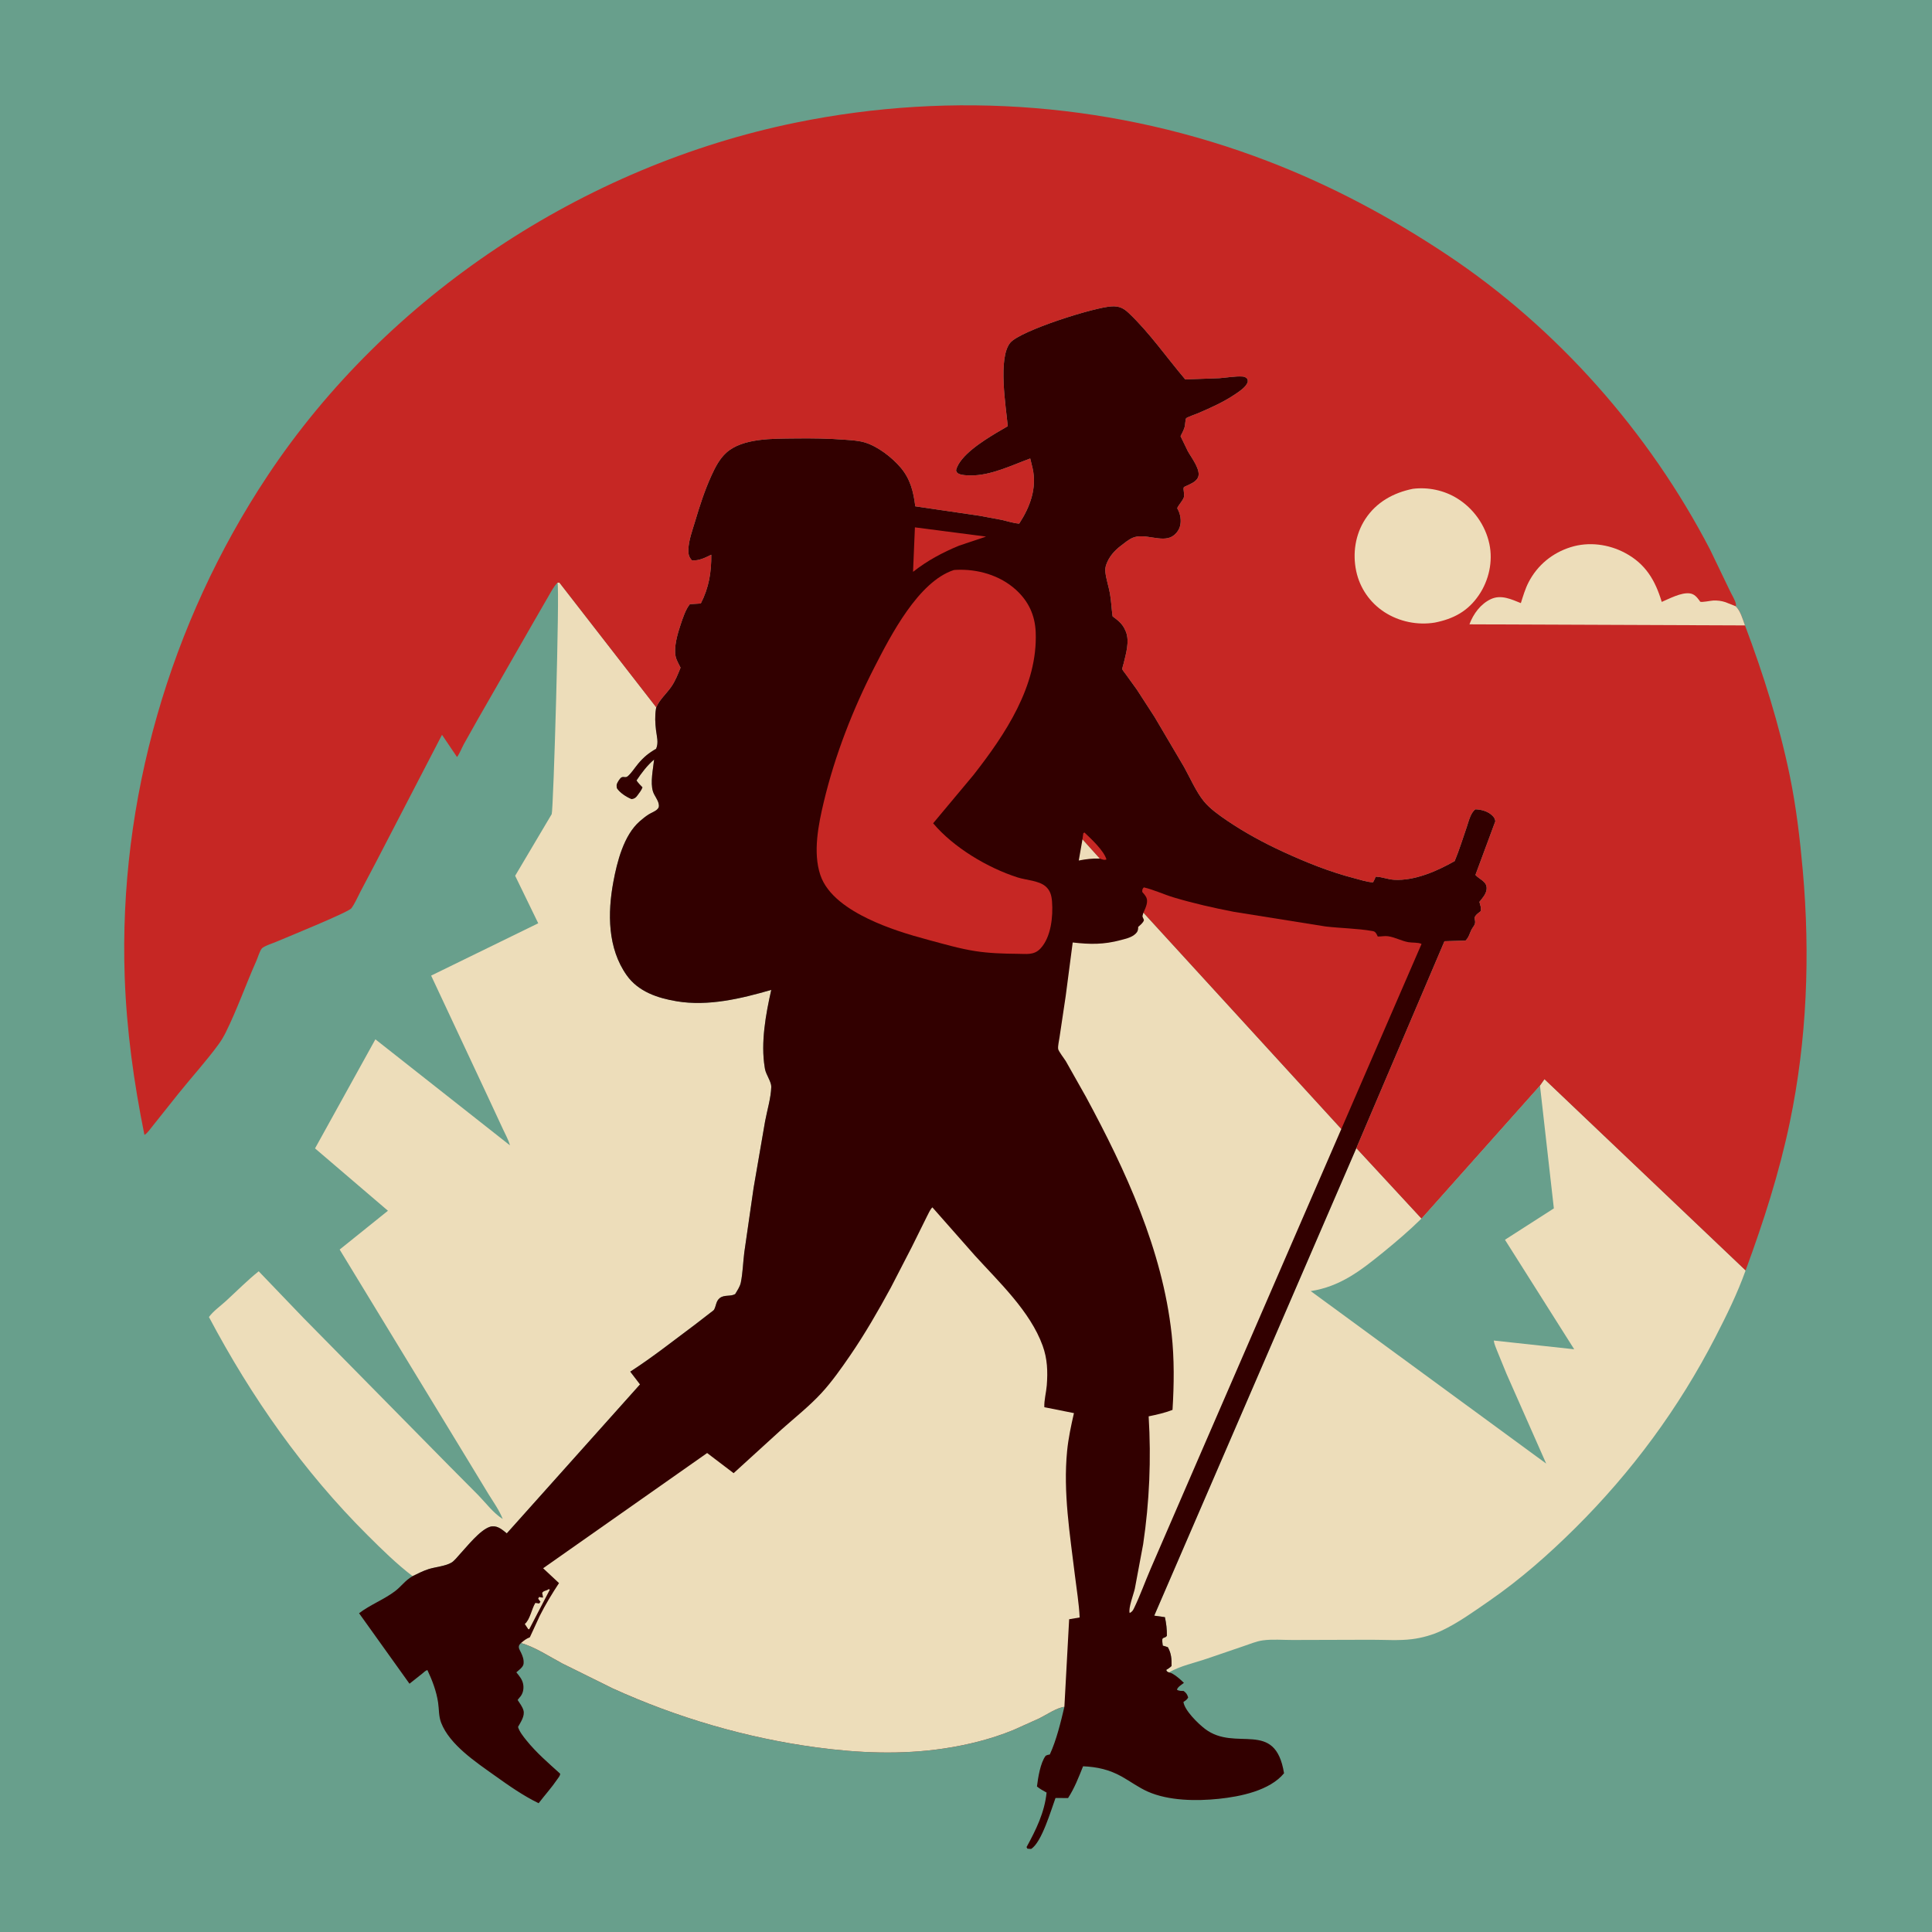 <svg version="1.1" xmlns="http://www.w3.org/2000/svg" style="display: block;" viewBox="0 0 2048 2048" width="1024" height="1024">
<path transform="translate(0,0)" fill="rgb(104,159,140)" d="M -0 -0 L 2048 0 L 2048 2048 L -0 2048 L -0 -0 z"/>
<path transform="translate(0,0)" fill="rgb(237,221,186)" d="M 1632.43 1150.73 L 1637.2 1143.96 L 1850.42 1346.7 C 1841.7 1371.14 1830.25 1394.38 1818.38 1417.42 C 1779.65 1492.59 1729.93 1560.07 1669.95 1619.66 C 1641.5 1647.92 1611.27 1674.5 1578.22 1697.31 C 1562.33 1708.26 1545.49 1720.48 1527.95 1728.68 C 1518.38 1733.15 1507.4 1736.23 1496.95 1737.56 C 1482.96 1739.35 1467.37 1738.17 1453.22 1738.21 L 1370.13 1738.45 C 1359.96 1738.47 1348.72 1737.48 1338.67 1738.85 C 1331.92 1739.77 1324.85 1742.77 1318.4 1744.93 L 1279.63 1758.17 C 1266.25 1762.8 1251.45 1765.68 1239.16 1772.84 C 1237.19 1771.92 1237.27 1772.33 1236.23 1770.21 C 1238.31 1768.92 1240.19 1767.77 1241.91 1766 C 1242.09 1758.93 1241.58 1752.33 1237.95 1746.07 L 1233.92 1744.8 L 1232.64 1744.5 C 1232.41 1743.06 1231.52 1737.8 1232.5 1736.83 C 1233.84 1735.5 1235.22 1736.37 1236.94 1734 C 1237.04 1727.06 1236.31 1721.05 1234.86 1714.27 L 1223.54 1712.66 L 1437.77 1217.07 L 1506.83 1291.72 L 1632.43 1150.73 z"/>
<path transform="translate(0,0)" fill="rgb(104,159,140)" d="M 1506.83 1291.72 L 1632.43 1150.73 L 1647.15 1280.94 L 1595.32 1314.2 L 1668.72 1430.29 L 1583.47 1421.02 C 1583.85 1424.55 1585.63 1428.25 1586.86 1431.59 L 1596.95 1456.26 L 1639.02 1551.47 L 1389.43 1368.62 C 1420.71 1363.78 1442.26 1346.98 1466.23 1327.5 C 1480.26 1316.09 1493.94 1304.42 1506.83 1291.72 z"/>
<path transform="translate(0,0)" fill="rgb(237,221,186)" d="M 590.983 617.707 L 592.937 617.54 L 695.632 749.807 L 695.355 751.417 C 694.12 758.941 694.513 766.452 695.403 774 C 696.187 780.654 698.352 787.25 695.5 793.762 C 687.779 798.101 682.141 802.785 676.459 809.591 C 673.009 813.723 669.822 818.846 665.886 822.469 C 663.017 825.11 661.75 822.856 659 823.971 C 657.325 824.65 654.534 829.243 653.944 830.995 C 653.425 832.535 653.683 833.946 653.934 835.5 C 657.197 840.52 664.025 844.837 669.5 847.08 C 672.625 846.607 673.947 845.607 675.74 843.13 C 677.604 840.556 680.037 837.623 681.048 834.612 C 678.854 832.288 676.408 830.025 674.723 827.31 C 680.214 819.139 685.849 811.561 693.37 805.134 C 692.375 815.148 689.137 829.436 692.179 839.013 C 693.626 843.567 697.359 847.528 698.246 852.166 C 698.775 854.931 698.524 856.152 696.5 858.12 C 694.483 860.08 690.472 861.574 688 863.088 C 684.489 865.239 681.212 867.926 678.111 870.632 C 661.239 885.356 654.118 913.566 650.175 934.825 C 644.034 967.936 644.012 1005.06 664.283 1033.77 C 676.627 1051.25 697.146 1058.04 717.408 1061.41 C 750.746 1066.96 785.626 1058.59 817.577 1049.32 C 811.737 1075.06 806.295 1105.24 810.642 1131.5 L 810.902 1133.13 C 811.967 1139.15 817.738 1146.75 817.586 1152.11 C 817.259 1163.67 813.198 1177.09 811.05 1188.5 L 798.864 1259.13 L 789.003 1327.5 C 787.675 1338.02 787.405 1349.22 785.309 1359.55 C 784.442 1363.82 781.511 1368.06 779.303 1371.78 C 774.391 1374.62 767.756 1372.22 763 1375.99 C 758.934 1379.21 759.227 1384.12 756.984 1388.27 C 756.512 1389.14 753.808 1390.92 752.986 1391.6 L 736.692 1404.19 C 714.047 1421.03 691.833 1438.7 668.102 1454 L 678.451 1467.52 L 537.231 1625.43 C 532.599 1621.77 528.124 1617.47 521.761 1618 C 520.884 1618.07 520.143 1618.21 519.309 1618.49 C 508.509 1622.09 495.197 1639.22 487.358 1647.64 C 484.774 1650.41 481.762 1654.47 478.571 1656.41 C 472.367 1660.18 461.51 1661.05 454.356 1663.31 C 448.462 1665.17 442.903 1668.08 437.357 1670.78 C 420.177 1657.63 405.081 1642.74 389.775 1627.51 C 321.462 1559.52 266.519 1481.1 221.486 1396.1 C 225.906 1389.98 233.727 1384.41 239.351 1379.27 C 250.914 1368.68 261.996 1357.42 274.223 1347.61 L 321.943 1397.34 L 476.235 1553.98 L 507.045 1585 C 515.201 1593.41 522.995 1603.97 532.929 1610.22 C 529.229 1600.92 523.136 1592.35 517.849 1583.86 L 495.068 1546.33 L 360.055 1324.58 L 411.23 1283.44 L 333.952 1217.35 L 397.929 1101.72 L 540.556 1214.1 C 539.07 1208.35 535.732 1202.59 533.243 1197.15 L 517.497 1163.28 L 480.86 1085.07 L 457.019 1034.19 L 570.549 978.72 L 546.086 928.359 L 584.831 863.012 C 586.648 858.848 593.453 624.837 590.983 617.707 z"/>
<path transform="translate(0,0)" fill="rgb(50,0,0)" d="M 695.632 749.807 C 699.265 741.443 706.522 735.335 711.646 727.903 C 715.879 721.763 718.642 714.657 721.416 707.771 C 719.632 704.138 717.101 699.891 716.221 695.952 C 714.023 686.12 718.327 671.436 721.5 662.064 C 723.848 655.129 726.675 646.199 731.283 640.454 L 742.874 639.735 C 751.433 623.041 754.137 606.78 753.993 588.032 C 747.431 591.194 741.009 594.598 733.5 593.983 C 730.175 590.363 729.594 587.403 729.72 582.562 C 729.975 572.783 733.994 562.18 736.771 552.843 C 741.702 536.265 746.964 519.883 754.157 504.124 C 758.148 495.378 762.708 486.417 769.943 479.883 C 787.383 464.133 820.055 465.095 842.219 464.781 C 860.354 464.523 878.643 464.783 896.731 466.21 C 903.585 466.75 910.688 467.129 917.281 469.201 C 930.792 473.448 945.645 484.941 954.766 495.701 C 964.992 507.765 968.346 521.325 970.23 536.716 L 1038.38 546.726 L 1062.13 551.155 C 1068.04 552.493 1074.37 554.637 1080.38 555.045 C 1091.85 537.518 1099.36 517.564 1094.6 496.34 L 1092.07 486.029 C 1072.54 493.187 1049.97 504.323 1028.86 503.955 C 1025.25 503.892 1020.32 503.872 1016.98 502.5 C 1014.42 501.447 1014.27 500.89 1013.44 498.5 C 1017.23 482.786 1042.49 467.164 1055.5 459.253 L 1068.28 451.758 C 1066.31 431.24 1057.69 379.393 1070.87 363.371 C 1081.44 350.526 1160.24 325.577 1178.65 324.76 C 1186.58 324.408 1191.1 326.689 1196.77 332.082 C 1218.95 353.166 1236.67 379.003 1256.43 402.195 L 1292.45 400.906 C 1300.28 400.341 1309.29 398.617 1317.06 399.117 C 1319.82 399.295 1320.33 399.996 1322.37 401.726 C 1322.92 404.513 1322.96 404.963 1321.35 407.511 C 1318.83 411.51 1313.9 414.769 1310 417.439 C 1297.66 425.883 1283.65 432.216 1269.92 438.049 C 1267.98 438.873 1257.98 442.403 1257.3 443.44 C 1256.56 444.573 1256.3 450.665 1255.82 452.396 C 1254.87 455.871 1253.05 459.176 1251.43 462.377 L 1259.09 478.188 C 1262.7 484.88 1273.76 498.709 1269.77 506.449 C 1267.53 510.779 1262.28 512.897 1258.12 514.827 C 1257.83 514.957 1255.12 516.126 1254.89 516.59 C 1253.94 518.593 1255.95 524.264 1254.97 527.065 C 1253.57 531.11 1249.69 534.684 1247.87 538.717 L 1248.31 539.496 C 1251.3 544.901 1252.51 551.957 1250.81 557.961 C 1249.55 562.424 1246.25 566.594 1242.18 568.855 C 1230.89 575.12 1213.32 564.803 1200.82 570.036 C 1196.27 571.941 1191.75 575.77 1187.85 578.769 C 1181.16 583.905 1175.65 590.268 1172.73 598.32 C 1171.77 600.996 1171.43 603.67 1171.74 606.5 C 1172.58 614.064 1175.19 621.465 1176.55 628.957 C 1178.03 637.103 1178.22 645.247 1179.4 653.389 C 1185.4 657.807 1190.05 661.378 1192.99 668.5 L 1193.54 669.78 C 1197.55 679.848 1193.6 692.914 1191.16 703 C 1190.97 703.793 1189.44 708.727 1189.64 709.323 C 1190.06 710.646 1192.4 713.341 1193.27 714.593 L 1205.11 731 L 1223.92 760.059 L 1255.15 813.028 C 1261.53 824.537 1267.86 839.131 1276.04 849.268 C 1282.51 857.276 1292.87 864.536 1301.32 870.252 C 1319.81 882.742 1339.64 893.485 1359.9 902.812 C 1384.52 914.147 1409.71 924.306 1436 931.065 C 1442.16 932.648 1449.18 935.106 1455.5 935.28 C 1456.6 933.323 1457.48 931.417 1458.3 929.331 C 1464.56 929.4 1471.13 932.197 1477.66 932.592 C 1499.44 933.911 1523.5 923.367 1542.02 912.789 C 1546.85 901.187 1550.54 889.049 1554.67 877.178 C 1556.74 871.215 1558.75 861.597 1564 857.919 C 1570.36 858.058 1577.67 860.096 1582.22 864.857 C 1584.16 866.889 1584.53 867.784 1585.13 870.5 L 1564.02 927.464 C 1568.38 932.506 1576.68 934.295 1575.87 942.632 C 1575.38 947.734 1571.36 952.16 1568.24 956 C 1569 959.522 1570.55 962.472 1569.5 965.963 C 1566.88 968.14 1564.06 969.7 1563.02 973 C 1563.85 976.934 1564.34 978.587 1561.97 982.135 L 1561.04 983.481 C 1557.85 988.183 1557.76 993.006 1553.5 997.084 L 1531.19 997.736 L 1437.77 1217.07 L 1223.54 1712.66 L 1234.86 1714.27 C 1236.31 1721.05 1237.04 1727.06 1236.94 1734 C 1235.22 1736.37 1233.84 1735.5 1232.5 1736.83 C 1231.52 1737.8 1232.41 1743.06 1232.64 1744.5 L 1233.92 1744.8 L 1237.95 1746.07 C 1241.58 1752.33 1242.09 1758.93 1241.91 1766 C 1240.19 1767.77 1238.31 1768.92 1236.23 1770.21 C 1237.27 1772.33 1237.19 1771.92 1239.16 1772.84 C 1240.41 1773.13 1241.36 1773.34 1242.5 1773.96 C 1246.92 1776.37 1251.46 1780.4 1255.01 1783.92 C 1252.7 1785.75 1248.13 1788.37 1247.65 1791.16 C 1249.73 1792.62 1252.24 1792.39 1254.68 1792.5 C 1257.59 1794.64 1258.38 1795.97 1259.52 1799.37 C 1258.35 1801.76 1256.64 1802.71 1254.5 1804.12 C 1255.71 1813.19 1270.13 1827.17 1277.29 1832.64 C 1310.09 1857.7 1351.7 1821.67 1361.14 1879.72 C 1346.03 1898.16 1314.75 1904.45 1292 1906.83 C 1268.25 1909.31 1238.81 1909 1216.65 1899.16 C 1206.98 1894.87 1198.17 1888.3 1188.94 1883.15 C 1175.8 1875.83 1163.02 1872.99 1148.11 1872.33 C 1143.45 1883.93 1139.04 1895.49 1132.19 1906.01 L 1118.88 1905.94 C 1114.2 1918.55 1104.29 1953.08 1093 1959.96 L 1089.11 1959.7 L 1088.19 1958 C 1098.15 1939.82 1107.35 1921.15 1109.42 1900.2 C 1105.84 1898.23 1102.39 1896.37 1099.22 1893.75 C 1100.37 1884.43 1102.8 1868.66 1108.5 1861.13 C 1110.03 1860.35 1111.14 1860.05 1112.84 1859.84 C 1119.94 1844.39 1124.36 1825.9 1128.29 1809.31 C 1119.94 1810.39 1109.41 1817.69 1101.84 1821.47 L 1074.05 1833.95 C 1050.67 1843.52 1025.46 1849.76 1000.5 1853.49 C 955.523 1860.2 910.286 1858.33 865.341 1852.28 C 790.954 1842.27 717.731 1820.81 649.406 1789.74 L 596.028 1763.33 C 581.881 1755.8 567.704 1746.17 552.315 1741.66 C 551.766 1742.21 550.849 1743.07 550.5 1743.75 C 549.02 1746.63 551.067 1749.21 552.291 1751.83 C 554.128 1755.76 555.38 1759.04 555.023 1763.5 C 554.73 1767.16 549.97 1770.4 547.349 1772.73 C 550.814 1777.03 554.068 1780.66 554.744 1786.38 C 555.27 1790.82 554.275 1795.35 551.362 1798.77 L 550.613 1799.61 L 549.468 1801.06 L 548.694 1802 C 550.824 1805.32 553.887 1809.32 554.91 1813.12 C 556.52 1819.1 551.887 1825.63 549.128 1830.62 C 550.482 1835.47 554.913 1841.01 558.053 1844.9 C 568.702 1858.09 581.278 1868.85 593.784 1880.17 C 593.91 1882.25 591.948 1884.36 590.774 1886.09 C 584.786 1894.92 577.469 1903 570.966 1911.49 C 554.462 1903.44 539.454 1892.9 524.55 1882.25 C 504.774 1868.12 476.642 1849.56 467.626 1826.15 C 464.904 1819.09 465.497 1811.99 464.392 1804.66 C 462.587 1792.69 458.223 1781.27 453.097 1770.39 C 451.116 1770.73 449.257 1772.78 447.682 1774.03 L 434.077 1784.81 L 380.624 1710.09 C 392.386 1701.11 406.797 1695.68 418.5 1686.91 C 425.476 1681.69 429.322 1675.38 437.357 1670.78 C 442.903 1668.08 448.462 1665.17 454.356 1663.31 C 461.51 1661.05 472.367 1660.18 478.571 1656.41 C 481.762 1654.47 484.774 1650.41 487.358 1647.64 C 495.197 1639.22 508.509 1622.09 519.309 1618.49 C 520.143 1618.21 520.884 1618.07 521.761 1618 C 528.124 1617.47 532.599 1621.77 537.231 1625.43 L 678.451 1467.52 L 668.102 1454 C 691.833 1438.7 714.047 1421.03 736.692 1404.19 L 752.986 1391.6 C 753.808 1390.92 756.512 1389.14 756.984 1388.27 C 759.227 1384.12 758.934 1379.21 763 1375.99 C 767.756 1372.22 774.391 1374.62 779.303 1371.78 C 781.511 1368.06 784.442 1363.82 785.309 1359.55 C 787.405 1349.22 787.675 1338.02 789.003 1327.5 L 798.864 1259.13 L 811.05 1188.5 C 813.198 1177.09 817.259 1163.67 817.586 1152.11 C 817.738 1146.75 811.967 1139.15 810.902 1133.13 L 810.642 1131.5 C 806.295 1105.24 811.737 1075.06 817.577 1049.32 C 785.626 1058.59 750.746 1066.96 717.408 1061.41 C 697.146 1058.04 676.627 1051.25 664.283 1033.77 C 644.012 1005.06 644.034 967.936 650.175 934.825 C 654.118 913.566 661.239 885.356 678.111 870.632 C 681.212 867.926 684.489 865.239 688 863.088 C 690.472 861.574 694.483 860.08 696.5 858.12 C 698.524 856.152 698.775 854.931 698.246 852.166 C 697.359 847.528 693.626 843.567 692.179 839.013 C 689.137 829.436 692.375 815.148 693.37 805.134 C 685.849 811.561 680.214 819.139 674.723 827.31 C 676.408 830.025 678.854 832.288 681.048 834.612 C 680.037 837.623 677.604 840.556 675.74 843.13 C 673.947 845.607 672.625 846.607 669.5 847.08 C 664.025 844.837 657.197 840.52 653.934 835.5 C 653.683 833.946 653.425 832.535 653.944 830.995 C 654.534 829.243 657.325 824.65 659 823.971 C 661.75 822.856 663.017 825.11 665.886 822.469 C 669.822 818.846 673.009 813.723 676.459 809.591 C 682.141 802.785 687.779 798.101 695.5 793.762 C 698.352 787.25 696.187 780.654 695.403 774 C 694.513 766.452 694.12 758.941 695.355 751.417 L 695.632 749.807 z"/>
<path transform="translate(0,0)" fill="rgb(198,39,36)" d="M 1147.47 889.735 L 1148.35 883.225 L 1149.57 882.5 C 1156.75 889.295 1169.99 901.488 1172.9 911 C 1170.69 912.112 1168.37 910.942 1166.04 910.227 L 1165.84 910.13 L 1147.47 889.735 z"/>
<path transform="translate(0,0)" fill="rgb(237,221,186)" d="M 581.782 1684.5 L 582.807 1685.16 L 561 1727.06 L 560 1726.99 L 556.318 1721.5 C 561.95 1716.8 563.507 1705.64 567.5 1699.17 L 571.5 1699.78 L 572.942 1698 L 570.5 1694.68 L 571.5 1692.82 C 573.078 1693.27 574.055 1693.5 575.723 1693.5 L 574.731 1688.5 C 576.633 1685.79 578.795 1686.72 581.782 1684.5 z"/>
<path transform="translate(0,0)" fill="rgb(237,221,186)" d="M 1147.47 889.735 L 1165.84 910.13 C 1158.2 909.813 1151.02 910.717 1143.54 912.186 L 1147.47 889.735 z"/>
<path transform="translate(0,0)" fill="rgb(198,39,36)" d="M 969.842 559.017 L 1045.27 568.817 L 1016.72 578.39 C 999.187 585.596 982.777 594.407 967.867 606.181 L 969.842 559.017 z"/>
<path transform="translate(0,0)" fill="rgb(198,39,36)" d="M 1212.07 967.487 L 1212.67 966.169 C 1214.54 961.951 1217.31 955.939 1215.19 951.398 C 1214.19 949.25 1212.37 947.295 1210.84 945.5 C 1210.9 942.791 1210.75 942.684 1212.5 940.655 C 1223.31 943.193 1233.67 948.172 1244.36 951.366 C 1265.22 957.601 1286.61 962.449 1307.98 966.578 L 1405.08 982.089 C 1421.5 984.031 1438.61 984.098 1454.82 986.942 C 1457.28 987.373 1457.72 987.906 1459.14 990 L 1460.5 992.76 C 1464.09 992.804 1467.95 991.93 1471.45 992.45 C 1478.8 993.543 1485.54 997.412 1492.86 998.743 C 1496.87 999.471 1503.49 998.828 1506.9 1000.62 L 1421.85 1196.8 L 1212.07 967.487 z"/>
<path transform="translate(0,0)" fill="rgb(198,39,36)" d="M 1011.16 604.249 L 1013.54 604.075 C 1036.16 602.967 1059.91 609.732 1076.92 625.196 C 1090.22 637.288 1097.15 652.072 1097.88 670.137 C 1100.18 726.989 1065.53 778.588 1031.87 821.608 L 989.165 872.702 C 1010.67 898.308 1047 920.014 1078.85 930.149 C 1087.78 932.99 1100.9 933.385 1108.14 939.416 C 1113.38 943.779 1114.74 949.433 1115.22 955.963 C 1116.34 971.448 1114.27 993.305 1102.98 1005.41 C 1095.96 1012.94 1087.87 1011.05 1078.5 1011.07 C 1063.58 1010.95 1048.57 1010.5 1033.81 1008.21 C 1017.35 1005.65 1000.78 1000.79 984.716 996.498 C 962.736 990.621 940.714 983.834 920.172 973.908 C 900.433 964.371 876.887 949.432 869.573 927.5 C 861.558 903.464 867.556 873.922 873.296 849.875 C 885.022 800.748 904.034 751.934 927.081 707 C 944.208 673.607 973.559 616.415 1011.16 604.249 z"/>
<path transform="translate(0,0)" fill="rgb(237,221,186)" d="M 1212.07 967.487 L 1421.85 1196.8 L 1270.52 1545.71 L 1219.88 1662.63 C 1213.83 1676.56 1208.61 1691.36 1202 1705 C 1200.8 1707.48 1199.9 1708.57 1197.5 1709.88 C 1195.85 1704.93 1201.73 1689.73 1202.97 1684.08 L 1211.78 1636.99 C 1218.47 1592.03 1220.39 1546.76 1217.62 1501.39 C 1226.3 1499.58 1234.62 1497.75 1242.92 1494.55 C 1244.55 1467.84 1244.91 1440.64 1241.97 1414 C 1232.16 1324.85 1193.36 1240.75 1151.15 1162.69 L 1129.88 1125 C 1128.19 1122.2 1122.01 1114.32 1121.69 1111.89 C 1121.27 1108.68 1122.72 1103.01 1123.14 1099.66 L 1129.69 1055.81 L 1137.11 999.065 C 1155.51 1001.18 1170.07 1001.37 1188.06 996.53 C 1192.8 995.255 1198.07 994.131 1202.08 991.201 C 1204.61 989.349 1206.21 987.53 1206.46 984.312 L 1206.56 982.5 C 1208.5 980.865 1211.93 978.052 1212.59 975.5 C 1212.76 974.847 1211.19 972.382 1211.13 971.5 C 1211.06 970.499 1211.82 968.537 1212.07 967.487 z"/>
<path transform="translate(0,0)" fill="rgb(237,221,186)" d="M 552.315 1741.66 C 555.405 1739.01 557.869 1737.08 561.675 1735.59 L 572.228 1712.74 C 578.172 1700.88 585.263 1689.22 592.579 1678.15 L 575.745 1662.41 L 749.599 1540.27 L 777.674 1561.62 L 828.634 1515.17 C 842.637 1502.71 857.819 1490.7 870.544 1476.95 C 881.677 1464.92 891.792 1450.52 901.083 1437 C 916.688 1414.29 931.177 1389.15 944.315 1364.94 L 966.494 1321.97 L 982.535 1289.59 C 984.175 1286.56 985.923 1282.12 988.384 1279.86 L 1033.52 1331.03 C 1059.18 1359.29 1092 1389.99 1105.22 1426.42 C 1110.29 1440.38 1110.76 1453.79 1109.63 1468.53 C 1109.06 1475.83 1106.67 1484.55 1107.04 1491.7 L 1138.43 1497.96 C 1135.43 1511 1132.49 1524.69 1131.19 1538 C 1126.86 1582.11 1134.18 1626.41 1139.47 1670.1 C 1141.26 1684.89 1143.77 1699.69 1144.48 1714.57 L 1133.34 1716.47 L 1128.29 1809.31 C 1119.94 1810.39 1109.41 1817.69 1101.84 1821.47 L 1074.05 1833.95 C 1050.67 1843.52 1025.46 1849.76 1000.5 1853.49 C 955.523 1860.2 910.286 1858.33 865.341 1852.28 C 790.954 1842.27 717.731 1820.81 649.406 1789.74 L 596.028 1763.33 C 581.881 1755.8 567.704 1746.17 552.315 1741.66 z"/>
<path transform="translate(0,0)" fill="rgb(198,39,36)" d="M 590.983 617.707 C 586.971 621.673 584.324 627.051 581.472 631.901 L 567.034 656.911 L 506.177 763.048 L 491.599 788.987 C 489.239 793.349 487.393 798.55 484.453 802.492 L 468.546 778.902 L 398.945 913.169 L 382.06 945.226 C 379.032 950.996 376.311 957.611 372.456 962.833 C 369.354 967.035 304.904 993.189 292.923 998.291 C 289.813 999.616 279.447 1003.02 277.518 1005.43 C 275.189 1008.33 273.247 1015.2 271.665 1018.75 C 260.576 1043.61 251.432 1069.92 239.38 1094.23 C 237.211 1098.6 234.69 1102.9 231.81 1106.84 C 218.605 1124.93 203.199 1141.78 189.16 1159.27 L 162.339 1192.93 C 159.789 1196 156.439 1201.18 153.108 1203.07 C 141.896 1147.7 134.184 1092.22 132.198 1035.69 C 125.618 848.39 180.061 660.409 283.501 504.501 C 410.417 313.209 619.163 175.882 843.5 130.004 C 1011.3 95.689 1184.44 109.506 1344.43 171.029 C 1411.6 196.859 1473.85 230.16 1533.67 269.915 C 1650.71 347.695 1748.23 458.256 1812.84 582.789 L 1833.7 626.159 C 1835.6 630.27 1839.2 635.784 1840.06 640 C 1840.42 641.747 1840.38 641.485 1839.86 642.658 C 1844.91 647.387 1847.37 656.553 1849.77 662.964 C 1869.39 715.162 1886.05 767.9 1897.3 822.59 C 1904.07 855.503 1908.07 889.534 1911.04 923 C 1918.95 1011.9 1915.53 1102.26 1897.25 1189.78 C 1885.98 1243.71 1869.4 1295.05 1850.42 1346.7 L 1637.2 1143.96 L 1632.43 1150.73 L 1506.83 1291.72 L 1437.77 1217.07 L 1531.19 997.736 L 1553.5 997.084 C 1557.76 993.006 1557.85 988.183 1561.04 983.481 L 1561.97 982.135 C 1564.34 978.587 1563.85 976.934 1563.02 973 C 1564.06 969.7 1566.88 968.14 1569.5 965.963 C 1570.55 962.472 1569 959.522 1568.24 956 C 1571.36 952.16 1575.38 947.734 1575.87 942.632 C 1576.68 934.295 1568.38 932.506 1564.02 927.464 L 1585.13 870.5 C 1584.53 867.784 1584.16 866.889 1582.22 864.857 C 1577.67 860.096 1570.36 858.058 1564 857.919 C 1558.75 861.597 1556.74 871.215 1554.67 877.178 C 1550.54 889.049 1546.85 901.187 1542.02 912.789 C 1523.5 923.367 1499.44 933.911 1477.66 932.592 C 1471.13 932.197 1464.56 929.4 1458.3 929.331 C 1457.48 931.417 1456.6 933.323 1455.5 935.28 C 1449.18 935.106 1442.16 932.648 1436 931.065 C 1409.71 924.306 1384.52 914.147 1359.9 902.812 C 1339.64 893.485 1319.81 882.742 1301.32 870.252 C 1292.87 864.536 1282.51 857.276 1276.04 849.268 C 1267.86 839.131 1261.53 824.537 1255.15 813.028 L 1223.92 760.059 L 1205.11 731 L 1193.27 714.593 C 1192.4 713.341 1190.06 710.646 1189.64 709.323 C 1189.44 708.727 1190.97 703.793 1191.16 703 C 1193.6 692.914 1197.55 679.848 1193.54 669.78 L 1192.99 668.5 C 1190.05 661.378 1185.4 657.807 1179.4 653.389 C 1178.22 645.247 1178.03 637.103 1176.55 628.957 C 1175.19 621.465 1172.58 614.064 1171.74 606.5 C 1171.43 603.67 1171.77 600.996 1172.73 598.32 C 1175.65 590.268 1181.16 583.905 1187.85 578.769 C 1191.75 575.77 1196.27 571.941 1200.82 570.036 C 1213.32 564.803 1230.89 575.12 1242.18 568.855 C 1246.25 566.594 1249.55 562.424 1250.81 557.961 C 1252.51 551.957 1251.3 544.901 1248.31 539.496 L 1247.87 538.717 C 1249.69 534.684 1253.57 531.11 1254.97 527.065 C 1255.95 524.264 1253.94 518.593 1254.89 516.59 C 1255.12 516.126 1257.83 514.957 1258.12 514.827 C 1262.28 512.897 1267.53 510.779 1269.77 506.449 C 1273.76 498.709 1262.7 484.88 1259.09 478.188 L 1251.43 462.377 C 1253.05 459.176 1254.87 455.871 1255.82 452.396 C 1256.3 450.665 1256.56 444.573 1257.3 443.44 C 1257.98 442.403 1267.98 438.873 1269.92 438.049 C 1283.65 432.216 1297.66 425.883 1310 417.439 C 1313.9 414.769 1318.83 411.51 1321.35 407.511 C 1322.96 404.963 1322.92 404.513 1322.37 401.726 C 1320.33 399.996 1319.82 399.295 1317.06 399.117 C 1309.29 398.617 1300.28 400.341 1292.45 400.906 L 1256.43 402.195 C 1236.67 379.003 1218.95 353.166 1196.77 332.082 C 1191.1 326.689 1186.58 324.408 1178.65 324.76 C 1160.24 325.577 1081.44 350.526 1070.87 363.371 C 1057.69 379.393 1066.31 431.24 1068.28 451.758 L 1055.5 459.253 C 1042.49 467.164 1017.23 482.786 1013.44 498.5 C 1014.27 500.89 1014.42 501.447 1016.98 502.5 C 1020.32 503.872 1025.25 503.892 1028.86 503.955 C 1049.97 504.323 1072.54 493.187 1092.07 486.029 L 1094.6 496.34 C 1099.36 517.564 1091.85 537.518 1080.38 555.045 C 1074.37 554.637 1068.04 552.493 1062.13 551.155 L 1038.38 546.726 L 970.23 536.716 C 968.346 521.325 964.992 507.765 954.766 495.701 C 945.645 484.941 930.792 473.448 917.281 469.201 C 910.688 467.129 903.585 466.75 896.731 466.21 C 878.643 464.783 860.354 464.523 842.219 464.781 C 820.055 465.095 787.383 464.133 769.943 479.883 C 762.708 486.417 758.148 495.378 754.157 504.124 C 746.964 519.883 741.702 536.265 736.771 552.843 C 733.994 562.18 729.975 572.783 729.72 582.562 C 729.594 587.403 730.175 590.363 733.5 593.983 C 741.009 594.598 747.431 591.194 753.993 588.032 C 754.137 606.78 751.433 623.041 742.874 639.735 L 731.283 640.454 C 726.675 646.199 723.848 655.129 721.5 662.064 C 718.327 671.436 714.023 686.12 716.221 695.952 C 717.101 699.891 719.632 704.138 721.416 707.771 C 718.642 714.657 715.879 721.763 711.646 727.903 C 706.522 735.335 699.265 741.443 695.632 749.807 L 592.937 617.54 L 590.983 617.707 z"/>
<path transform="translate(0,0)" fill="rgb(237,221,186)" d="M 1849.77 662.964 L 1557.67 661.816 C 1561.72 650.809 1569.54 640.104 1580.5 635.038 C 1591.25 630.073 1602.11 635.266 1612.17 639.319 C 1614.54 631.824 1616.79 624.099 1620.42 617.101 C 1629.77 599.058 1645.55 586.122 1664.94 580.03 C 1684.06 574.022 1705.16 576.791 1722.74 586.181 C 1744.43 597.763 1754.69 615.256 1761.51 638.056 C 1769.74 634.543 1781.96 627.95 1791 628.985 C 1796.07 629.565 1798.81 633.027 1801.65 636.855 C 1801.89 637.183 1801.99 637.681 1802.37 637.846 C 1804.26 638.684 1813.45 636.722 1816 636.596 C 1820.48 636.376 1824.88 636.927 1829.13 638.358 L 1839.86 642.658 C 1844.91 647.387 1847.37 656.553 1849.77 662.964 z"/>
<path transform="translate(0,0)" fill="rgb(237,221,186)" d="M 1497.59 518.183 C 1513.9 516.149 1530.8 519.685 1544.8 528.384 C 1562.03 539.087 1574.61 556.809 1578.81 576.654 C 1582.74 595.2 1578.28 615.204 1567.7 630.801 C 1556.06 647.947 1540.8 656.032 1520.91 659.984 C 1502.66 662.96 1483.29 659.008 1467.74 648.983 C 1452.31 639.029 1441.5 623.477 1437.66 605.5 C 1433.62 586.626 1436.69 566.449 1447.28 550.226 C 1458.99 532.301 1477.03 522.375 1497.59 518.183 z"/>
</svg>